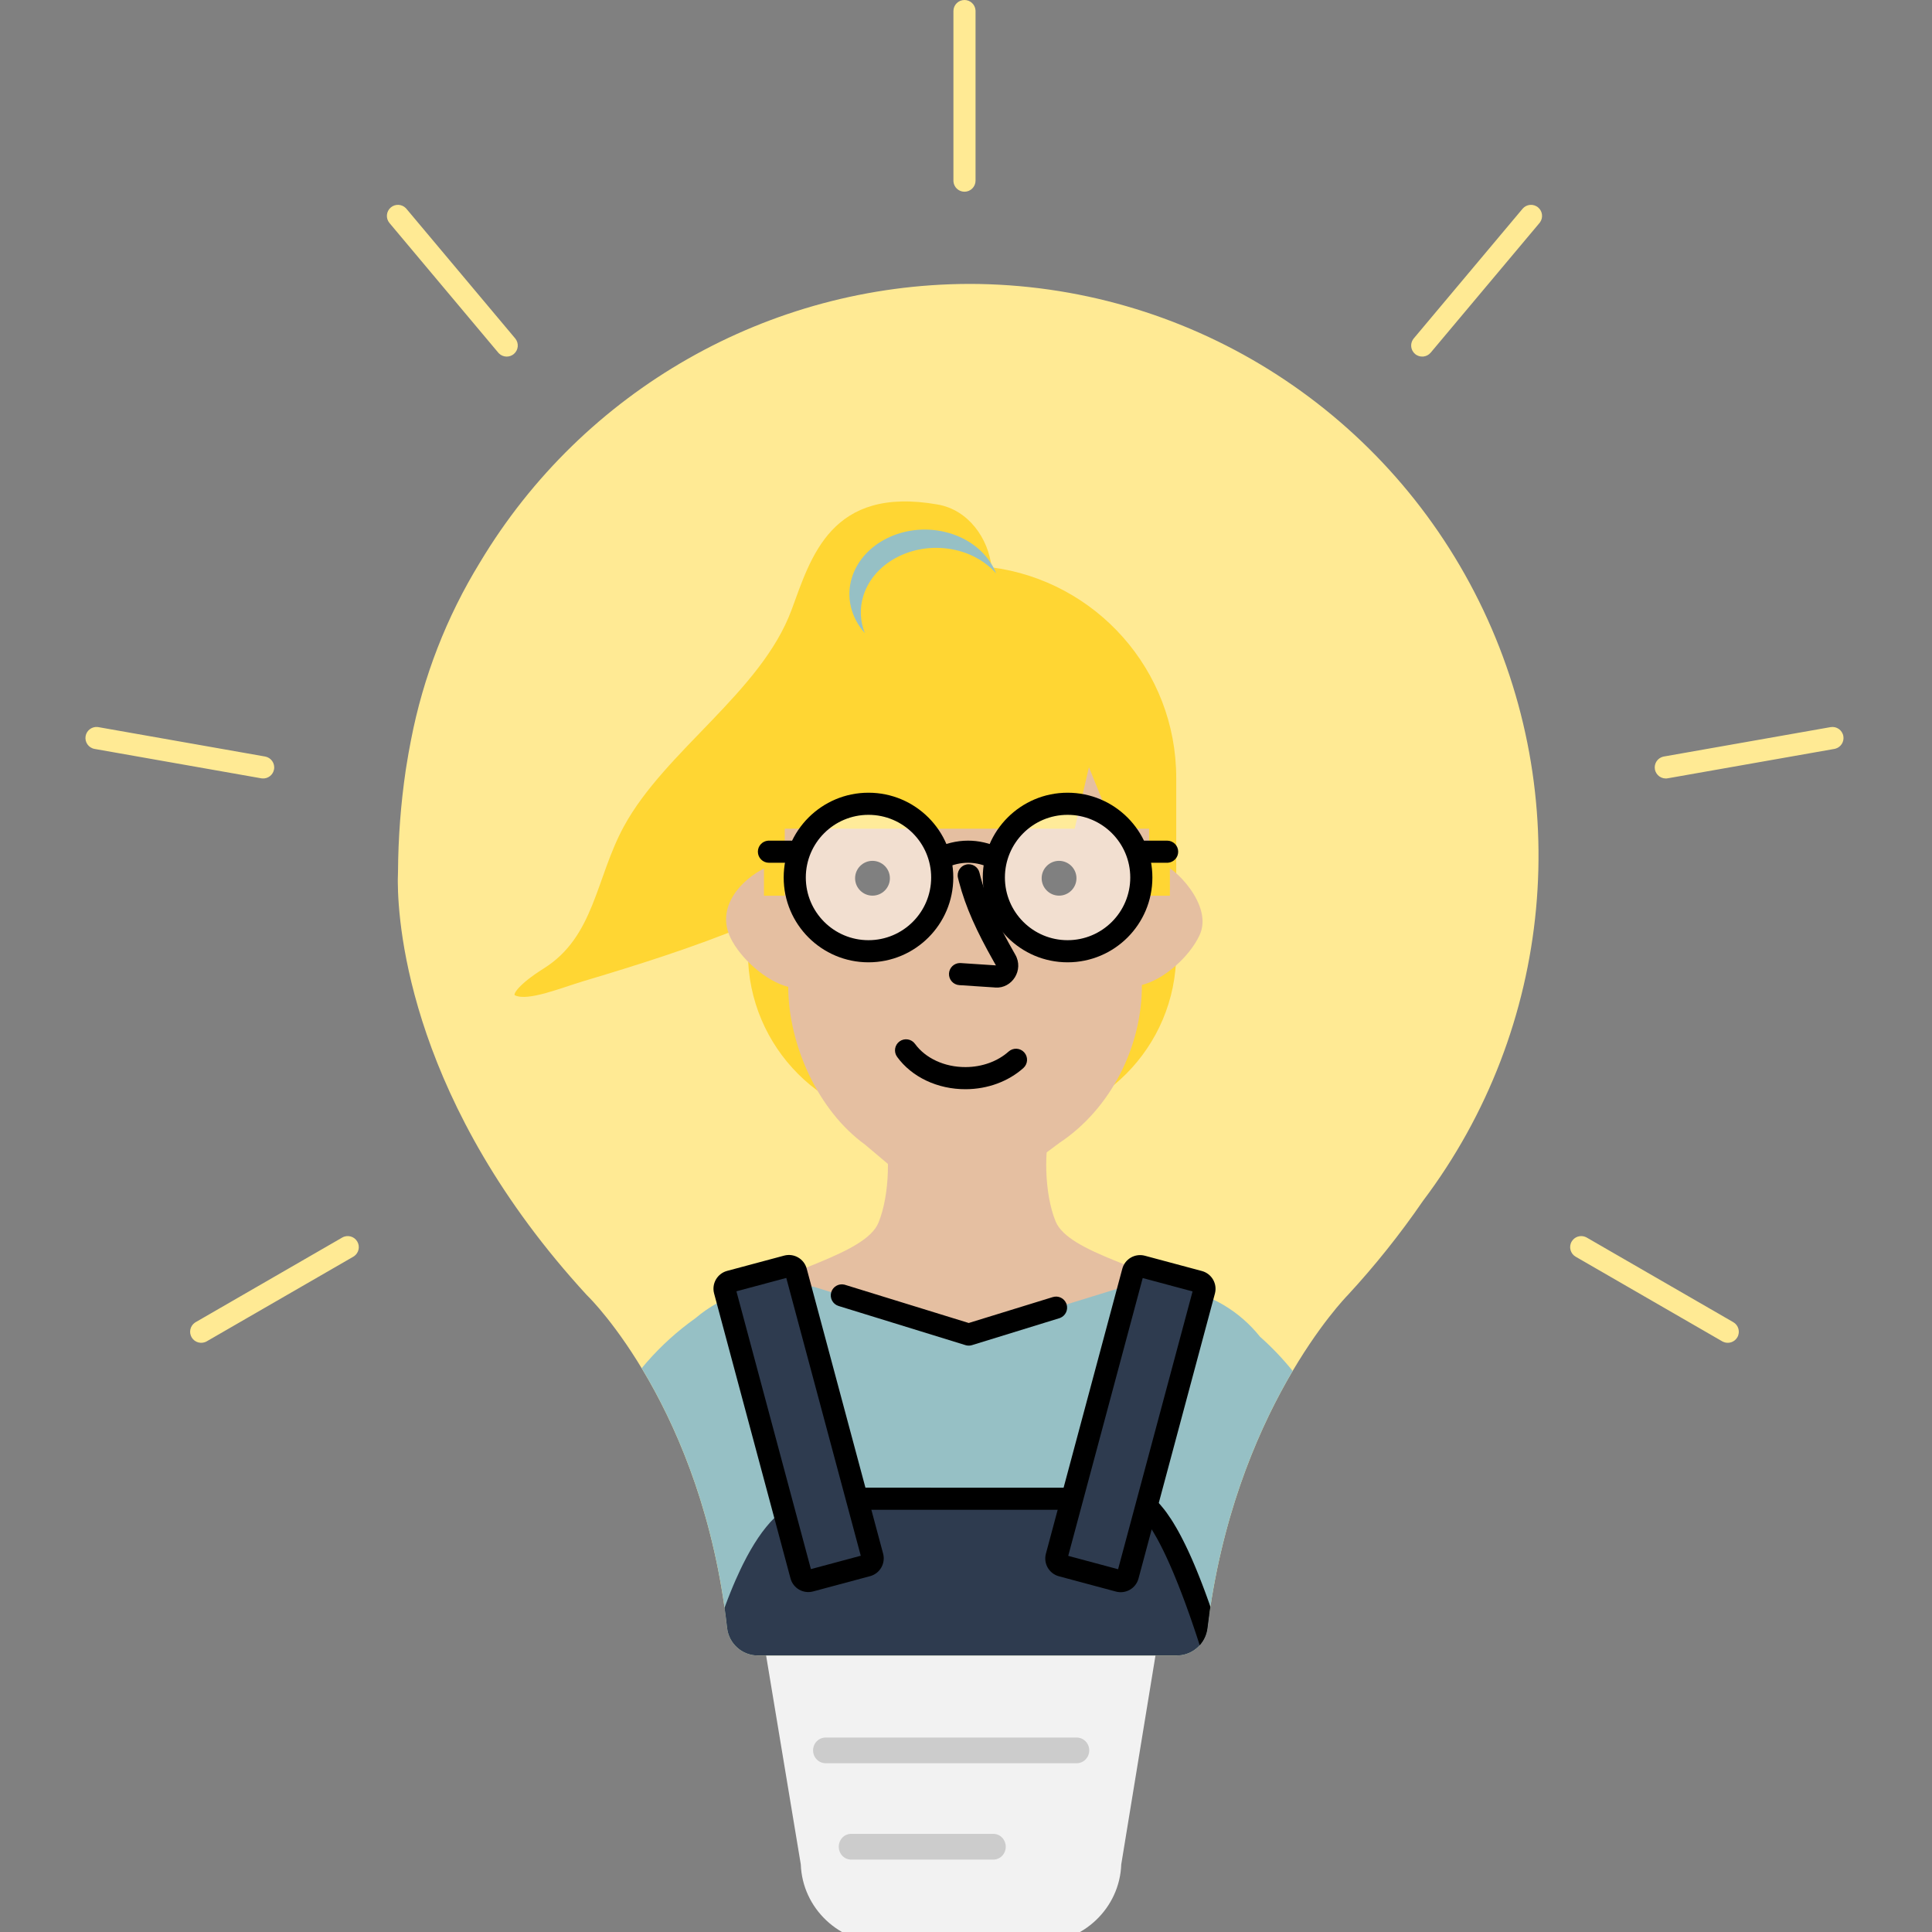 <svg height="262" viewBox="0 0 262 262" width="262" xmlns="http://www.w3.org/2000/svg"><rect x="0" y="0" width="262" height="262" fill="#808080" stroke="none"/><g fill="none" fill-rule="evenodd"><g fill-rule="nonzero" transform="translate(11.587)"><g transform="translate(91.707 209.5)"><path d="m42.743 0h-31.495c-6.209.008-11.24 4.947-11.249 11.041 0 .214.016.428.047.64l5.256 31.652c.213 5.948 5.185 10.663 11.249 10.667h20.96c6.064-.005 11.036-4.72 11.249-10.667l5.186-31.652c.037-.211.056-.426.054-.64-.009-6.097-5.045-11.037-11.257-11.041z" fill="#f2f2f2"/><path d="m42.683 29.613h-34.011c-.942 0-1.705-.78-1.705-1.742s.763-1.742 1.705-1.742h34.042c.942 0 1.705.78 1.705 1.742s-.763 1.742-1.705 1.742zm-11.128 13.061h-19.338c-.616.044-1.204-.277-1.525-.833-.321-.556-.321-1.254 0-1.809.321-.556.909-.877 1.525-.833h19.338c.868.062 1.542.822 1.542 1.738s-.674 1.676-1.542 1.738z" fill="#ccc"/></g><path d="m119.207 0c.78 0 1.42.595 1.493 1.356l.007.144v23c0 .828-.672 1.5-1.5 1.5-.78 0-1.42-.595-1.493-1.356l-.007-.144v-23c0-.828.672-1.5 1.5-1.5zm.602 38.5c29.323 0 56.118 16.667 69.17 43.026 13.052 26.358 10.11 57.862-7.595 81.326-3.087 4.497-6.493 8.765-10.192 12.77-.273.282-15.468 15.809-19.034 45.186-.259 2.108-2.044 3.692-4.16 3.692h-56.821c-2.13-.003-3.919-1.608-4.16-3.733-3.341-29.74-18.697-44.815-18.849-44.96l-.185-.185c-23.759-25.873-25.588-49.729-25.623-56.004l0-.392c.003-.488.017-.834.027-1.027.028-4.598.377-9.188 1.044-13.737l.064-.403c0-.016.04-.25.04-.25.177-1.104.361-2.177.57-3.225l.048-.25c1.647-8.527 4.817-16.685 9.356-24.08 14.001-23.357 39.142-37.674 66.298-37.753zm77.189-10.37c.597.501.706 1.369.272 1.998l-.088.115-14.751 17.579c-.533.635-1.479.717-2.113.185-.597-.501-.706-1.369-.272-1.998l.088-.115 14.751-17.579c.533-.635 1.479-.717 2.113-.185zm-153.568.079.098.106 14.751 17.579c.533.635.45 1.581-.185 2.113-.597.501-1.471.457-2.015-.079l-.098-.106-14.751-17.579c-.533-.635-.45-1.581.185-2.113.597-.501 1.471-.457 2.015.079zm194.96 71.615c.135.768-.339 1.502-1.076 1.706l-.141.032-22.6 3.985c-.816.144-1.594-.401-1.738-1.217-.135-.768.339-1.502 1.076-1.706l.141-.032 22.6-3.985c.816-.144 1.594.401 1.738 1.217zm-14.375 81.526c-.39.675-1.225.933-1.92.615l-.129-.066-19.874-11.474c-.717-.414-.963-1.332-.549-2.049.39-.675 1.225-.933 1.92-.615l.129.066 19.874 11.474c.717.414.963 1.332.549 2.049zm-209.617 0c-.39-.675-.195-1.528.427-1.971l.122-.078 19.874-11.474c.717-.414 1.635-.168 2.049.549.39.675.195 1.528-.427 1.971l-.122.078-19.874 11.474c-.717.414-1.635.168-2.049-.549zm-14.375-81.526c.135-.768.833-1.296 1.594-1.235l.143.018 22.6 3.985c.816.144 1.361.922 1.217 1.738-.135.768-.833 1.296-1.594 1.235l-.143-.018-22.6-3.985c-.816-.144-1.361-.922-1.217-1.738z" fill="#ffea94"/></g><g transform="translate(69.776 68)"><g fill-rule="nonzero"><path d="m64.694 8.939c-.44-3.95-3.15-7.79-7.3-8.52-14.5-2.56-17.19 7.16-19.83 14.3-4.12 11.13-17.14 19.06-22.74 29.36-3.82 7.03-3.97 14.94-10.87 19.26-3.49 2.19-4.15 3.51-3.91 3.63 1.74.87 6.35-1.03 9.26-1.9 7.13-2.13 14.89-4.55 22.35-7.64v3.79c0 12.83 10.4 23.23 23.23 23.23h11.62c12.83 0 23.23-10.4 23.23-23.23v-23.71c.01-14.65-10.91-26.73-25.04-28.57z" fill="#ffd633"/><path d="m47.314 12.769c1.47-4.67 7.08-7.43 12.53-6.17 2.27.52 4.15 1.67 5.47 3.16-1.06-2.67-3.6-4.85-7.02-5.64-5.45-1.26-11.06 1.51-12.53 6.17-.86 2.72-.11 5.49 1.74 7.57-.63-1.59-.74-3.35-.19-5.09z" fill="#96c0c5"/><path d="m73.374 97.629c-1.55-3.79-1.64-10.05-.51-13.15l-23 .12c1.14 3.11 1.06 9.39-.51 13.21-1.79 4.34-13.08 6.41-19.28 10.64l6.35 9.31c11.57 16.96 36.45 17.37 48.57.79l7.63-10.43c-6.19-4.19-17.47-6.16-19.25-10.49z" fill="#e5bfa1"/><path d="m88.004 49.369c-.48-14.27-12.73-25.83-27.1-25.76-14.37.08-26.5 11.77-26.83 26.04-.33.09.33-.16 0 0-3.33 1.6-6.8 5.34-4.79 9.52 1.36 2.82 4.82 5.9 7.83 6.66.04 7.88 4.02 16.75 10.4 21.38l8.25 6.96c2.44 1.77 5.73 1.84 8.24.17l9.9-7.36c6.95-4.61 11.21-13.07 11.17-21.41 3.04-.75 6.48-3.86 7.82-6.74 1.97-4.19-3.78-9.51-4.89-9.46z" fill="#e5bfa1"/><path d="m52.216 73.223c.672-.485 1.609-.334 2.094.337 1.395 1.931 3.985 3.165 6.869 3.148 2.255-.008 4.352-.79 5.826-2.108.618-.552 1.566-.499 2.118.118.552.618.499 1.566-.118 2.118-2.029 1.814-4.835 2.861-7.811 2.872-3.823.022-7.335-1.652-9.315-4.392-.485-.672-.334-1.609.337-2.094zm9.025-23.982c.805-.195 1.616.299 1.812 1.104.855 3.522 2.398 6.832 4.849 11.11 1.206 2.076-.425 4.626-2.696 4.466l-.159-.016-4.73-.31c-.827-.054-1.453-.768-1.399-1.595.051-.778.687-1.379 1.45-1.401l.145.003 4.769.315-.31-.546c-2.287-4.046-3.794-7.309-4.708-10.816l-.126-.503c-.195-.805.299-1.616 1.104-1.812z" fill="#000"/><path d="m88.574 41.029c-2.08-14.77-13.88-26.17-28.02-26.17-15.19 0-27.69 13.16-28.33 29.52h1.6v9.09h2.82v-9.09h39.32l1.93-8.34 3.38 8.34h4.78v9.09h2.82v-12.43h-.3z" fill="#ffd633"/><path d="m76.204 51.099c0 1.3-1.06 2.36-2.36 2.36s-2.36-1.06-2.36-2.36 1.06-2.36 2.36-2.36c1.3.01 2.36 1.06 2.36 2.36zm-25.3 0c0 1.3-1.06 2.36-2.36 2.36s-2.36-1.06-2.36-2.36 1.06-2.36 2.36-2.36c1.31.01 2.36 1.06 2.36 2.36z" fill="#000"/></g><circle cx="48" cy="51" fill="#fff" fill-opacity=".5" r="10"/><path d="m37.5 46c.828 0 1.5.672 1.5 1.5 0 .78-.595 1.42-1.356 1.493l-.144.007h-3c-.828 0-1.5-.672-1.5-1.5 0-.78.595-1.42 1.356-1.493l.144-.007zm51 0c.828 0 1.5.672 1.5 1.5 0 .78-.595 1.42-1.356 1.493l-.144.007h-3c-.828 0-1.5-.672-1.5-1.5 0-.78.595-1.42 1.356-1.493l.144-.007z" fill="#000" fill-rule="nonzero"/><circle cx="75" cy="51" fill="#fff" fill-opacity=".5" r="10"/><path d="m48 39.5c-6.351 0-11.5 5.149-11.5 11.5s5.149 11.5 11.5 11.5 11.5-5.149 11.5-11.5-5.149-11.5-11.5-11.5zm0 3c4.694 0 8.5 3.806 8.5 8.5s-3.806 8.5-8.5 8.5-8.5-3.806-8.5-8.5 3.806-8.5 8.5-8.5zm27-3c-6.351 0-11.5 5.149-11.5 11.5s5.149 11.5 11.5 11.5 11.5-5.149 11.5-11.5-5.149-11.5-11.5-11.5zm0 3c4.694 0 8.5 3.806 8.5 8.5s-3.806 8.5-8.5 8.5-8.5-3.806-8.5-8.5 3.806-8.5 8.5-8.5z" fill="#000" fill-rule="nonzero"/><path d="m61.5 46c1.452 0 2.895.333 4.316.988l.355.171-1.342 2.683c-1.131-.565-2.236-.842-3.329-.842-.984 0-1.978.224-2.991.681l-.338.161-1.342-2.683c1.536-.768 3.098-1.158 4.671-1.158z" fill="#000" fill-rule="nonzero"/><g fill-rule="nonzero" transform="translate(17.243 101.632)"><path d="m72.499 5.042.014.003c4.615.716 8.6 3.162 11.345 6.603 1.607 1.422 3.083 2.975 4.422 4.637l-.466.799c-.078.136-.156.272-.234.41l-.471.843c-.236.429-.474.868-.711 1.319l-.476.916c-.159.31-.317.625-.476.945l-.475.974-.473 1.003-.47 1.032c-3.124 6.977-5.992 15.883-7.299 26.649-.251 2.038-1.927 3.586-3.95 3.687l-.21.005h-56.821c-2.13-.003-3.919-1.608-4.16-3.733-.959-8.532-2.906-15.858-5.2-21.97l-.434-1.132c-1.021-2.608-2.101-4.983-3.186-7.125l-.465-.904-.465-.875c-.155-.287-.309-.569-.463-.847l-.461-.818-.458-.79-.454-.761c1.869-2.262 3.997-4.315 6.365-6.103l.458-.34.441-.318c1.896-1.618 4.136-2.858 6.609-3.587 2.675-.99 5.496-1.45 8.372-1.057l.408.061-.058.26.598 0 21.16 6.52 21.034-6.481-.064-.299c2.447-.403 4.858-.179 7.176.473z" fill="#96c0c5"/><path d="m25.709 5.597c.23-.745.987-1.182 1.736-1.027l.14.036 16.767 5.174 11.399-3.514c.745-.23 1.533.15 1.826.856l.049.136c.23.745-.15 1.533-.856 1.826l-.136.049-11.84 3.65c-.24.074-.494.086-.739.037l-.145-.037-17.21-5.31c-.792-.244-1.235-1.084-.991-1.876z" fill="#000"/><path d="m64.415 33.837c3.37 0 6.421 2.992 9.161 8.018l.372.698c.123.237.246.478.368.723l.364.747.36.77c.119.261.238.525.356.793l.353.816.349.838c.058.141.115.284.173.427l.343.87.339.891c-.08.577-.156 1.159-.227 1.747-.251 2.038-1.927 3.586-3.95 3.687l-.21.005h-56.821c-2.13-.003-3.919-1.608-4.16-3.733-.104-.928-.22-1.841-.347-2.74l.321-.862c.054-.142.108-.283.162-.423l.328-.83.332-.808.336-.786c.226-.516.454-1.018.686-1.503l.349-.716c2.637-5.277 5.643-8.488 9.053-8.625l.228-.005z" fill="#2e3b4f"/><path d="m66.275 32.113c1.558 0 3.081 1.016 4.594 2.965l.302.402c.201.276.403.569.604.879l.302.476c.151.244.302.497.452.76l.301.536c.1.183.201.37.301.56l.301.584.302.608.302.631.302.655.302.678.302.701.302.724.454 1.128.303.78.304.803.304.825.305.847.211.6c-.145.958-.279 1.931-.399 2.92-.109.888-.489 1.684-1.051 2.307l-.38-1.168-.288-.866-.431-1.264-.286-.819-.427-1.191-.283-.769-.422-1.116-.418-1.069-.414-1.021-.273-.654-.406-.94-.268-.599-.265-.576-.262-.553-.26-.53-.257-.506-.254-.482-.25-.458-.37-.641-.242-.396c-.04-.064-.08-.127-.12-.189l-.237-.358c-.039-.058-.078-.114-.117-.169l-.231-.319-.227-.293-.223-.267-.11-.123-.216-.226c-.499-.497-.961-.771-1.38-.805l-.089-.004h-39.065c-.828 0-1.5-.672-1.5-1.5 0-.78.595-1.42 1.356-1.493l.144-.007z" fill="#000"/><rect fill="#2e3b4f" height="42" rx="1" transform="matrix(.966 -.259 .259 .966 -5.336 6.304)" width="10" x="16.275" y="2.416"/><rect fill="#2e3b4f" height="42" rx="1" transform="matrix(.966 .259 -.259 .966 8.319 -16.355)" width="10" x="61.275" y="2.416"/><g fill="#000"><path d="m25.275.916h-8c-1.381 0-2.5 1.119-2.5 2.5v40c0 1.381 1.119 2.5 2.5 2.5h8c1.381 0 2.5-1.119 2.5-2.5v-40c0-1.381-1.119-2.5-2.5-2.5zm-.501 2.999v39h-7v-39z" transform="matrix(.966 -.259 .259 .966 -5.336 6.304)"/><path d="m70.275.916h-8c-1.381 0-2.5 1.119-2.5 2.5v40c0 1.381 1.119 2.5 2.5 2.5h8c1.381 0 2.5-1.119 2.5-2.5v-40c0-1.381-1.119-2.5-2.5-2.5zm-.501 2.999v39h-7v-39z" transform="matrix(.966 .259 -.259 .966 8.319 -16.355)"/></g></g></g></g></svg>